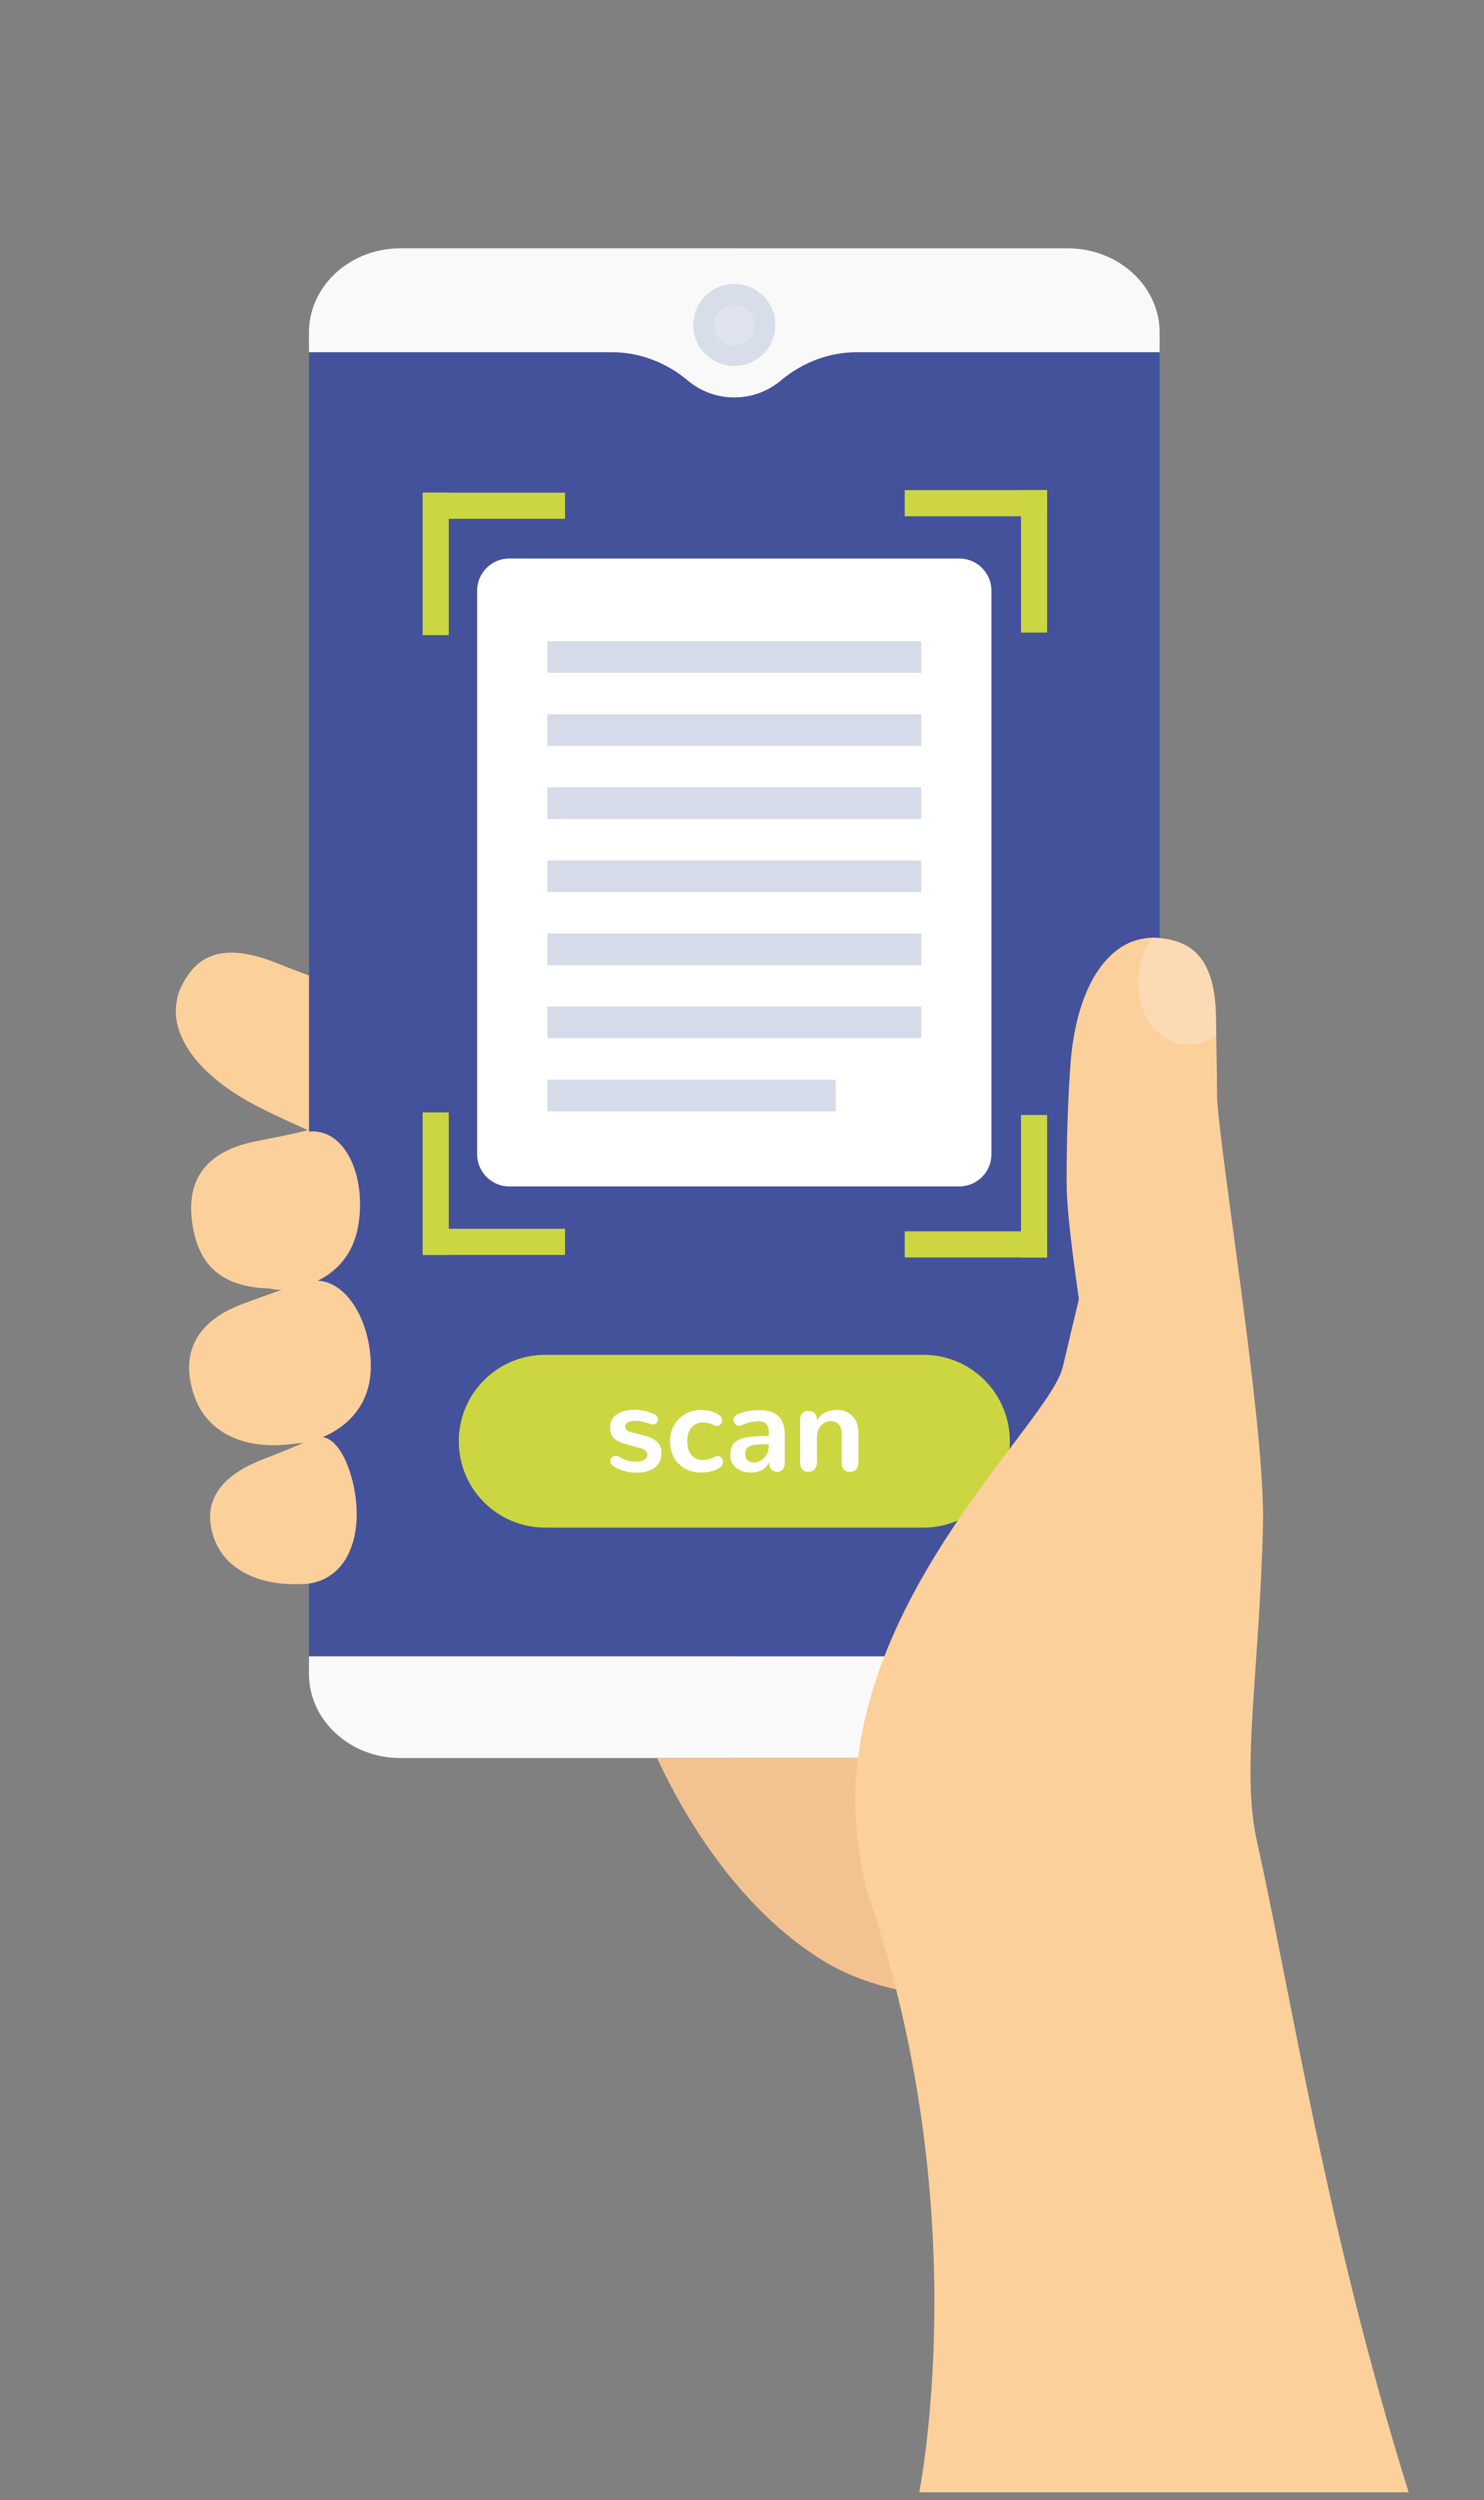 <?xml version="1.0" encoding="utf-8"?>
<!-- Generator: Adobe Illustrator 15.0.0, SVG Export Plug-In . SVG Version: 6.00 Build 0)  -->
<!DOCTYPE svg PUBLIC "-//W3C//DTD SVG 1.1//EN" "http://www.w3.org/Graphics/SVG/1.1/DTD/svg11.dtd">
<svg version="1.1" id="Calque_1" xmlns="http://www.w3.org/2000/svg" xmlns:xlink="http://www.w3.org/1999/xlink" x="0px" y="0px"
	 width="504.05px" height="848.845px" viewBox="0 0 504.05 848.845" enable-background="new 0 0 504.05 848.845"
	 xml:space="preserve">
<rect x="0" y="0" width="504.05" height="848.845" fill="#808080" stroke="none"/>
<g>
	<g>
		<g>
			<path fill="#FBD09B" d="M250.695,372.892c31.696,12.663-36.74,44.685-36.74,44.685c-6.765-6.007-67.421-16.703-88.888-25.279
				c-12.452-4.975-26.507-11.05-36.67-16.155c-21.938-11.048-30.712-25.227-28.291-36.584c0.063-0.46,0.147-0.915,0.251-1.358
				c0.297-1.168,0.742-2.282,1.26-3.337c4.663-9.295,12.534-15.792,32.431-7.854c10.291,4.105,19.23,7.367,34.492,12.203
				C154.278,347.367,222.643,361.686,250.695,372.892z"/>
			<path fill="#FBD09B" d="M225.927,375.403c31.848-12.275,3.459,57.747,3.459,57.747c-9.044,0.196-60.785,33.611-82.354,41.925
				c-12.512,4.822-26.947,9.928-37.87,13.099c-23.596,6.822-38.129-1.05-42.802-13.228c-4.673-12.178-2.545-25.036,15.328-31.933
				c10.337-3.988,18.661-6.269,33.138-13.104C139.242,418.381,197.741,386.267,225.927,375.403z"/>
			<path fill="#FBD09B" d="M225.817,429.419c29.865-11.511,3.244,54.149,3.244,54.149c-8.481,0.186-56.999,31.519-77.225,39.314
				c-11.732,4.522-24.937,9.501-35.18,12.474c-22.126,6.396-39.095,0.07-43.813-12.686c-3.383-9.146-2.17-20.002,16.57-27.235
				c9.692-3.741,17.918-7.201,31.492-13.61C143.8,471.016,199.387,439.607,225.817,429.419z"/>
			<path fill="#FBD09B" d="M143.026,372.564c-10.543,3.295-19.829,6.149-26.596,8.02c-15.424,4.268-18.564,4.718-29.435,6.886
				c-21.002,4.195-23.838,17.31-21.305,30.106c2.525,12.796,10.813,22.153,35.231,19.455c9.134-1.021,20.744-2.899,31.81-4.965
				L143.026,372.564z"/>
		</g>
		<g>
			<g>
				<g>
					<path fill="#43529B" d="M104.953,565.339V117.248c0-1.677,1.359-3.037,3.037-3.037h282.838c1.677,0,3.036,1.359,3.036,3.037
						v448.092c0,1.677-1.359,3.035-3.036,3.035H107.989C106.312,568.375,104.953,567.016,104.953,565.339z"/>
				</g>
				<path fill="#FAF9F9" d="M104.941,562.38v5.932c0,3.448,0.675,6.756,1.887,9.809c0.185,0.442,0.372,0.885,0.558,1.305
					c1.375,3.006,3.286,5.731,5.616,8.084c5.661,5.756,13.863,9.391,23.02,9.391h226.657c17.217,0,31.196-12.839,31.196-28.588
					v-5.932H104.941z"/>
				<path opacity="0.1" fill="#FFFFFF" d="M249.444,119.587V84.314H136.022c-9.157,0-17.358,3.634-23.02,9.389
					c-2.33,2.354-4.241,5.103-5.616,8.085c-0.186,0.418-0.373,0.861-0.558,1.304c-1.212,3.052-1.865,6.362-1.865,9.81v6.684H249.444
					z"/>
				<path opacity="0.1" fill="#FFFFFF" d="M104.964,562.38v5.932c0,3.448,0.653,6.756,1.865,9.809
					c0.185,0.442,0.372,0.885,0.558,1.305c1.375,2.982,3.286,5.731,5.616,8.084c5.661,5.756,13.863,9.391,23.02,9.391h113.422
					v-34.52H104.964z"/>
				<path fill="#FAF9F9" d="M393.875,112.903c0-15.75-13.979-28.588-31.196-28.588H136.022c-9.157,0-17.358,3.634-23.02,9.389
					c-2.33,2.354-4.241,5.08-5.616,8.085c-0.186,0.418-0.373,0.861-0.558,1.304c-1.212,3.052-1.887,6.362-1.887,9.81v6.684h102.924
					c9.457,0,18.497,3.527,25.74,9.608c4.275,3.589,9.788,5.75,15.807,5.75c6.02,0,11.533-2.162,15.808-5.75
					c7.243-6.081,16.284-9.608,25.741-9.608h102.915V112.903z"/>
				<circle fill="#D8DDEA" cx="249.413" cy="110.333" r="13.932"/>
				<circle opacity="0.2" fill="#FFFFFF" cx="249.412" cy="110.333" r="6.942"/>
			</g>
			<g>
				<path fill="#CCD641" d="M313.655,518.668H185.161c-16.202,0-29.336-13.134-29.336-29.336v-0.001
					c0-16.201,13.134-29.336,29.336-29.336h128.494c16.203,0,29.337,13.135,29.337,29.336v0.001
					C342.992,505.535,329.858,518.668,313.655,518.668z"/>
				<g>
					<path fill="#FFFFFF" d="M207.474,496.933c-0.131-0.253-0.196-0.524-0.196-0.813c0-0.233,0.044-0.459,0.134-0.679
						c0.089-0.219,0.209-0.418,0.36-0.597c0.151-0.178,0.343-0.318,0.576-0.422c0.233-0.103,0.474-0.154,0.72-0.154
						c0.37,0,0.741,0.104,1.111,0.309c0.027,0.014,0.154,0.086,0.38,0.216c0.227,0.131,0.381,0.217,0.463,0.258
						c0.083,0.041,0.243,0.12,0.483,0.236c0.24,0.116,0.432,0.202,0.576,0.257s0.339,0.131,0.586,0.227
						c0.247,0.096,0.477,0.168,0.689,0.216c0.212,0.048,0.453,0.1,0.72,0.154c0.267,0.055,0.545,0.093,0.833,0.113
						c0.288,0.021,0.576,0.031,0.864,0.031c0.521,0,1.012-0.038,1.471-0.113c0.459-0.075,0.895-0.202,1.307-0.381
						s0.737-0.435,0.977-0.771c0.24-0.336,0.36-0.73,0.36-1.183c0-0.494-0.223-0.933-0.668-1.316
						c-0.446-0.385-1.115-0.692-2.006-0.926l-3.065-0.803c-0.727-0.205-1.327-0.38-1.8-0.524c-0.473-0.144-0.977-0.322-1.512-0.535
						s-0.967-0.425-1.296-0.638s-0.655-0.469-0.977-0.771c-0.323-0.301-0.569-0.627-0.741-0.977
						c-0.172-0.351-0.312-0.758-0.422-1.225c-0.11-0.466-0.165-0.987-0.165-1.563c0-0.933,0.203-1.772,0.607-2.521
						s0.978-1.368,1.718-1.861c0.741-0.494,1.618-0.871,2.633-1.132c1.015-0.26,2.14-0.391,3.374-0.391
						c2.29,0,4.519,0.507,6.686,1.522c0.412,0.192,0.716,0.448,0.916,0.771c0.199,0.322,0.298,0.662,0.298,1.019
						c0,0.452-0.151,0.848-0.453,1.183c-0.302,0.337-0.699,0.504-1.193,0.504c-0.137,0-0.278-0.014-0.422-0.041
						c-0.144-0.027-0.291-0.068-0.442-0.123c-0.041-0.014-0.11-0.041-0.206-0.082c-1.92-0.672-3.552-1.009-4.896-1.009
						c-0.59,0-1.135,0.056-1.636,0.165c-0.5,0.11-0.933,0.313-1.296,0.607c-0.364,0.295-0.545,0.661-0.545,1.101
						c0,0.604,0.192,1.052,0.576,1.347c0.384,0.296,1.083,0.566,2.099,0.813l3.044,0.762c1.125,0.288,2.074,0.6,2.849,0.936
						s1.454,0.748,2.037,1.234c0.583,0.487,1.011,1.066,1.286,1.738s0.412,1.454,0.412,2.346c0,1.426-0.371,2.64-1.111,3.641
						c-0.74,1.001-1.731,1.738-2.972,2.211c-1.242,0.474-2.671,0.71-4.289,0.71c-3.196,0-5.945-0.809-8.25-2.427
						C207.799,497.403,207.604,497.187,207.474,496.933z"/>
					<path fill="#FFFFFF" d="M234.782,493.929c0.919,1.188,2.222,1.78,3.909,1.78c1.495,0,2.846-0.351,4.053-1.05
						c0.356-0.205,0.706-0.308,1.049-0.308c0.165,0,0.325,0.023,0.483,0.071c0.157,0.049,0.301,0.117,0.432,0.206
						s0.247,0.195,0.35,0.318c0.103,0.124,0.192,0.258,0.268,0.401s0.134,0.299,0.175,0.463c0.041,0.165,0.062,0.336,0.062,0.515
						c0,0.713-0.302,1.324-0.905,1.831c-0.617,0.521-1.512,0.953-2.685,1.296c-1.172,0.342-2.472,0.514-3.898,0.514
						c-3.003,0-5.503-0.97-7.498-2.911c-1.996-1.939-2.993-4.515-2.993-7.725c0-1.975,0.449-3.768,1.347-5.379
						s2.16-2.884,3.785-3.816c1.625-0.932,3.453-1.398,5.482-1.398c1.303,0,2.489,0.168,3.559,0.504
						c1.07,0.337,1.927,0.751,2.572,1.244c0.329,0.247,0.572,0.521,0.73,0.823s0.237,0.617,0.237,0.946
						c0,0.508-0.175,0.949-0.525,1.327c-0.35,0.377-0.778,0.565-1.286,0.565c-0.055,0-0.11,0-0.164,0
						c-0.055,0-0.11-0.007-0.165-0.021c-0.055-0.013-0.113-0.027-0.175-0.041c-0.062-0.014-0.12-0.031-0.175-0.052
						s-0.113-0.044-0.175-0.071s-0.12-0.056-0.175-0.083c-1.234-0.616-2.428-0.926-3.58-0.926c-0.836,0-1.594,0.145-2.273,0.433
						s-1.255,0.703-1.728,1.245c-0.473,0.541-0.837,1.209-1.09,2.005c-0.254,0.796-0.38,1.687-0.38,2.675
						C233.404,491.205,233.863,492.744,234.782,493.929z"/>
					<path fill="#FFFFFF" d="M248.359,491.667c0.206-0.679,0.548-1.262,1.029-1.749c0.48-0.486,1.045-0.881,1.697-1.183
						c0.651-0.302,1.495-0.542,2.53-0.72c1.035-0.179,2.129-0.3,3.281-0.36c1.151-0.063,2.551-0.093,4.197-0.093v-1.481
						c0-2.358-1.166-3.537-3.498-3.537c-0.754,0-1.557,0.096-2.407,0.287c-0.851,0.192-1.481,0.36-1.893,0.504
						c-0.412,0.144-0.967,0.359-1.667,0.648c-0.069,0.027-0.141,0.051-0.216,0.071c-0.076,0.021-0.148,0.035-0.216,0.041
						c-0.069,0.008-0.137,0.011-0.206,0.011c-0.507,0-0.939-0.22-1.296-0.658c-0.357-0.438-0.535-0.926-0.535-1.46
						c0-0.343,0.082-0.655,0.247-0.938c0.165-0.28,0.418-0.503,0.761-0.668c2.276-1.083,4.848-1.625,7.714-1.625
						c1.303,0,2.465,0.147,3.488,0.442c1.021,0.295,1.925,0.758,2.714,1.388c0.789,0.632,1.396,1.485,1.821,2.562
						c0.424,1.077,0.637,2.355,0.637,3.837v9.896c0,0.904-0.261,1.607-0.781,2.108c-0.522,0.5-1.132,0.751-1.832,0.751
						c-0.452,0-0.885-0.109-1.296-0.329c-0.905-0.494-1.357-1.345-1.357-2.552v-0.575c-0.466,1.193-1.245,2.104-2.334,2.735
						c-1.09,0.631-2.376,0.946-3.858,0.946c-2.043,0-3.727-0.528-5.05-1.584c-1.324-1.056-1.985-2.489-1.985-4.3
						C248.05,493.152,248.153,492.345,248.359,491.667z M257.853,496.172c0.596-0.268,1.134-0.638,1.615-1.111
						c0.48-0.473,0.867-1.063,1.163-1.77c0.294-0.705,0.442-1.456,0.442-2.252v-0.679c-0.892,0-1.635,0.007-2.232,0.021
						s-1.2,0.048-1.81,0.104c-0.611,0.054-1.104,0.13-1.481,0.226s-0.737,0.223-1.08,0.381c-0.343,0.157-0.607,0.353-0.792,0.586
						c-0.186,0.233-0.329,0.511-0.432,0.833c-0.103,0.322-0.154,0.696-0.154,1.122c0,0.918,0.264,1.638,0.792,2.159
						c0.528,0.521,1.245,0.781,2.15,0.781C256.649,496.573,257.256,496.44,257.853,496.172z"/>
					<path fill="#FFFFFF" d="M272.469,498.857c-0.479-0.576-0.72-1.406-0.72-2.489v-14.379c0-0.96,0.253-1.688,0.761-2.182
						c0.507-0.493,1.22-0.74,2.139-0.74c0.891,0,1.58,0.247,2.068,0.74c0.486,0.494,0.73,1.214,0.73,2.16v0.494
						c1.234-2.482,3.559-3.724,6.973-3.724c2.071,0,3.782,0.683,5.133,2.047c1.351,1.365,2.027,3.315,2.027,5.853v9.73
						c0,1.083-0.254,1.913-0.762,2.489c-0.507,0.576-1.234,0.864-2.18,0.864c-0.891,0-1.577-0.288-2.057-0.864
						s-0.72-1.406-0.72-2.489v-9.689c0-1.344-0.347-2.376-1.039-3.096c-0.693-0.721-1.573-1.08-2.644-1.08
						c-1.289,0-2.396,0.508-3.322,1.522c-0.925,1.015-1.389,2.324-1.389,3.929v8.414c0,1.083-0.253,1.913-0.761,2.489
						c-0.508,0.576-1.234,0.864-2.181,0.864C273.634,499.721,272.949,499.433,272.469,498.857z"/>
				</g>
			</g>
			<g>
				<g>
					<g>
						<g>
							<rect x="143.548" y="167.275" fill="#CCD641" width="8.876" height="48.373"/>
							<rect x="143.548" y="167.275" fill="#CCD641" width="48.373" height="8.873"/>
						</g>
						<g>
							<rect x="346.787" y="378.564" fill="#CCD641" width="8.876" height="48.373"/>
							<rect x="307.29" y="418.065" fill="#CCD641" width="48.373" height="8.872"/>
						</g>
					</g>
					<g>
						<g>
							<rect x="346.787" y="166.415" fill="#CCD641" width="8.876" height="48.373"/>
							<rect x="307.29" y="166.415" fill="#CCD641" width="48.373" height="8.873"/>
						</g>
						<g>
							<rect x="143.548" y="377.704" fill="#CCD641" width="8.876" height="48.372"/>
							<rect x="143.548" y="417.204" fill="#CCD641" width="48.373" height="8.872"/>
						</g>
					</g>
				</g>
				<g>
					<path fill="#FFFFFF" d="M325.8,189.624H173.017c-6.051,0-10.956,4.905-10.956,10.956v191.297
						c0,6.051,4.905,10.956,10.956,10.956H325.8c6.051,0,10.956-4.905,10.956-10.956V200.58
						C336.756,194.529,331.851,189.624,325.8,189.624z"/>
					<g>
						<rect x="185.916" y="217.706" fill="#D5DBE8" width="126.985" height="10.746"/>
						<rect x="185.916" y="242.52" fill="#D5DBE8" width="126.985" height="10.746"/>
						<rect x="185.916" y="267.333" fill="#D5DBE8" width="126.985" height="10.746"/>
						<rect x="185.916" y="292.146" fill="#D5DBE8" width="126.985" height="10.746"/>
						<rect x="185.916" y="316.959" fill="#D5DBE8" width="126.985" height="10.747"/>
						<rect x="185.916" y="341.772" fill="#D5DBE8" width="126.985" height="10.746"/>
						<rect x="185.916" y="366.586" fill="#D5DBE8" width="97.94" height="10.746"/>
					</g>
				</g>
			</g>
			<g>
				<path fill="#F2C391" d="M322.723,678.078c0,0-24.233-0.676-43.127-12.348c-29.615-18.268-47.882-50.396-56.433-68.827h78.822
					L322.723,678.078z"/>
				<path fill="#FBD09B" d="M312.261,846.207c3.472-19.502,15.353-103.309-15.959-198.604
					c-28.869-87.909,59.436-161.558,64.656-183.413l12.068-50.746c0,0,57.246,49.371,55.964,104.055
					c-1.21,50.816-7.527,83.226-2.07,107.667c11.508,51.516,23.576,131.617,51.536,221.041H312.261z"/>
				<path fill="#FBD09B" d="M428.983,514.226c0,35.229-56.904-18.098-56.904-18.098c3.185-8.798-9.801-71.031-9.801-94.887
					c0-13.842,0.468-29.651,1.432-41.346c2.222-25.251,12.448-39.092,24.254-41.131c0.461-0.108,0.929-0.179,1.391-0.25
					c0.72-0.108,1.362-0.144,2.039-0.144c0.573,0,1.111,0.036,1.649,0.071C403.73,319.336,413,323.986,413,346.519
					c0,0,0.245,13.198,0.322,17.633c0,0,0.034,3.684,0.034,4.292c0.035,1.145,0.035,2.253,0.035,3.255v0.895
					C414.321,391.942,428.983,480.069,428.983,514.226z"/>
				<path fill="#FCDBB4" d="M413.035,351.382c-5.581,4.15-12.665,4.542-18.351,0.251c-8.223-6.223-10.514-19.814-5.114-30.294
					c0.538-1.072,1.146-2.075,1.823-2.969c0.573,0,1.111,0.036,1.649,0.071C403.73,319.336,413,323.986,413,346.519v1.252
					C413,348.737,413.035,349.952,413.035,351.382z"/>
			</g>
			<path fill="#FBD09B" d="M121.153,514.037c0,13.085-6.173,22.55-16.841,23.692c-9.249,0.99-16.842-10.607-16.842-23.692
				s9.356-20.569,18.841-25.45C114.582,484.331,121.153,500.952,121.153,514.037z"/>
			<path fill="#FBD09B" d="M125.952,463.93c0,15.034-10.672,22.931-21.02,25.603c-13.158,3.398-17.683-10.568-17.683-25.603
				c0-15.035,9.351-29.134,20.038-29.134C117.975,434.796,125.952,448.895,125.952,463.93z"/>
			<path fill="#FBD09B" d="M121.668,416.209c-2.563,14.814-14.425,20.775-25.077,21.645c-13.545,1.104-15.623-13.428-13.059-28.242
				c2.563-14.815,14.181-27.114,24.711-25.292C118.775,386.142,124.231,401.395,121.668,416.209z"/>
		</g>
	</g>
</g>
</svg>
